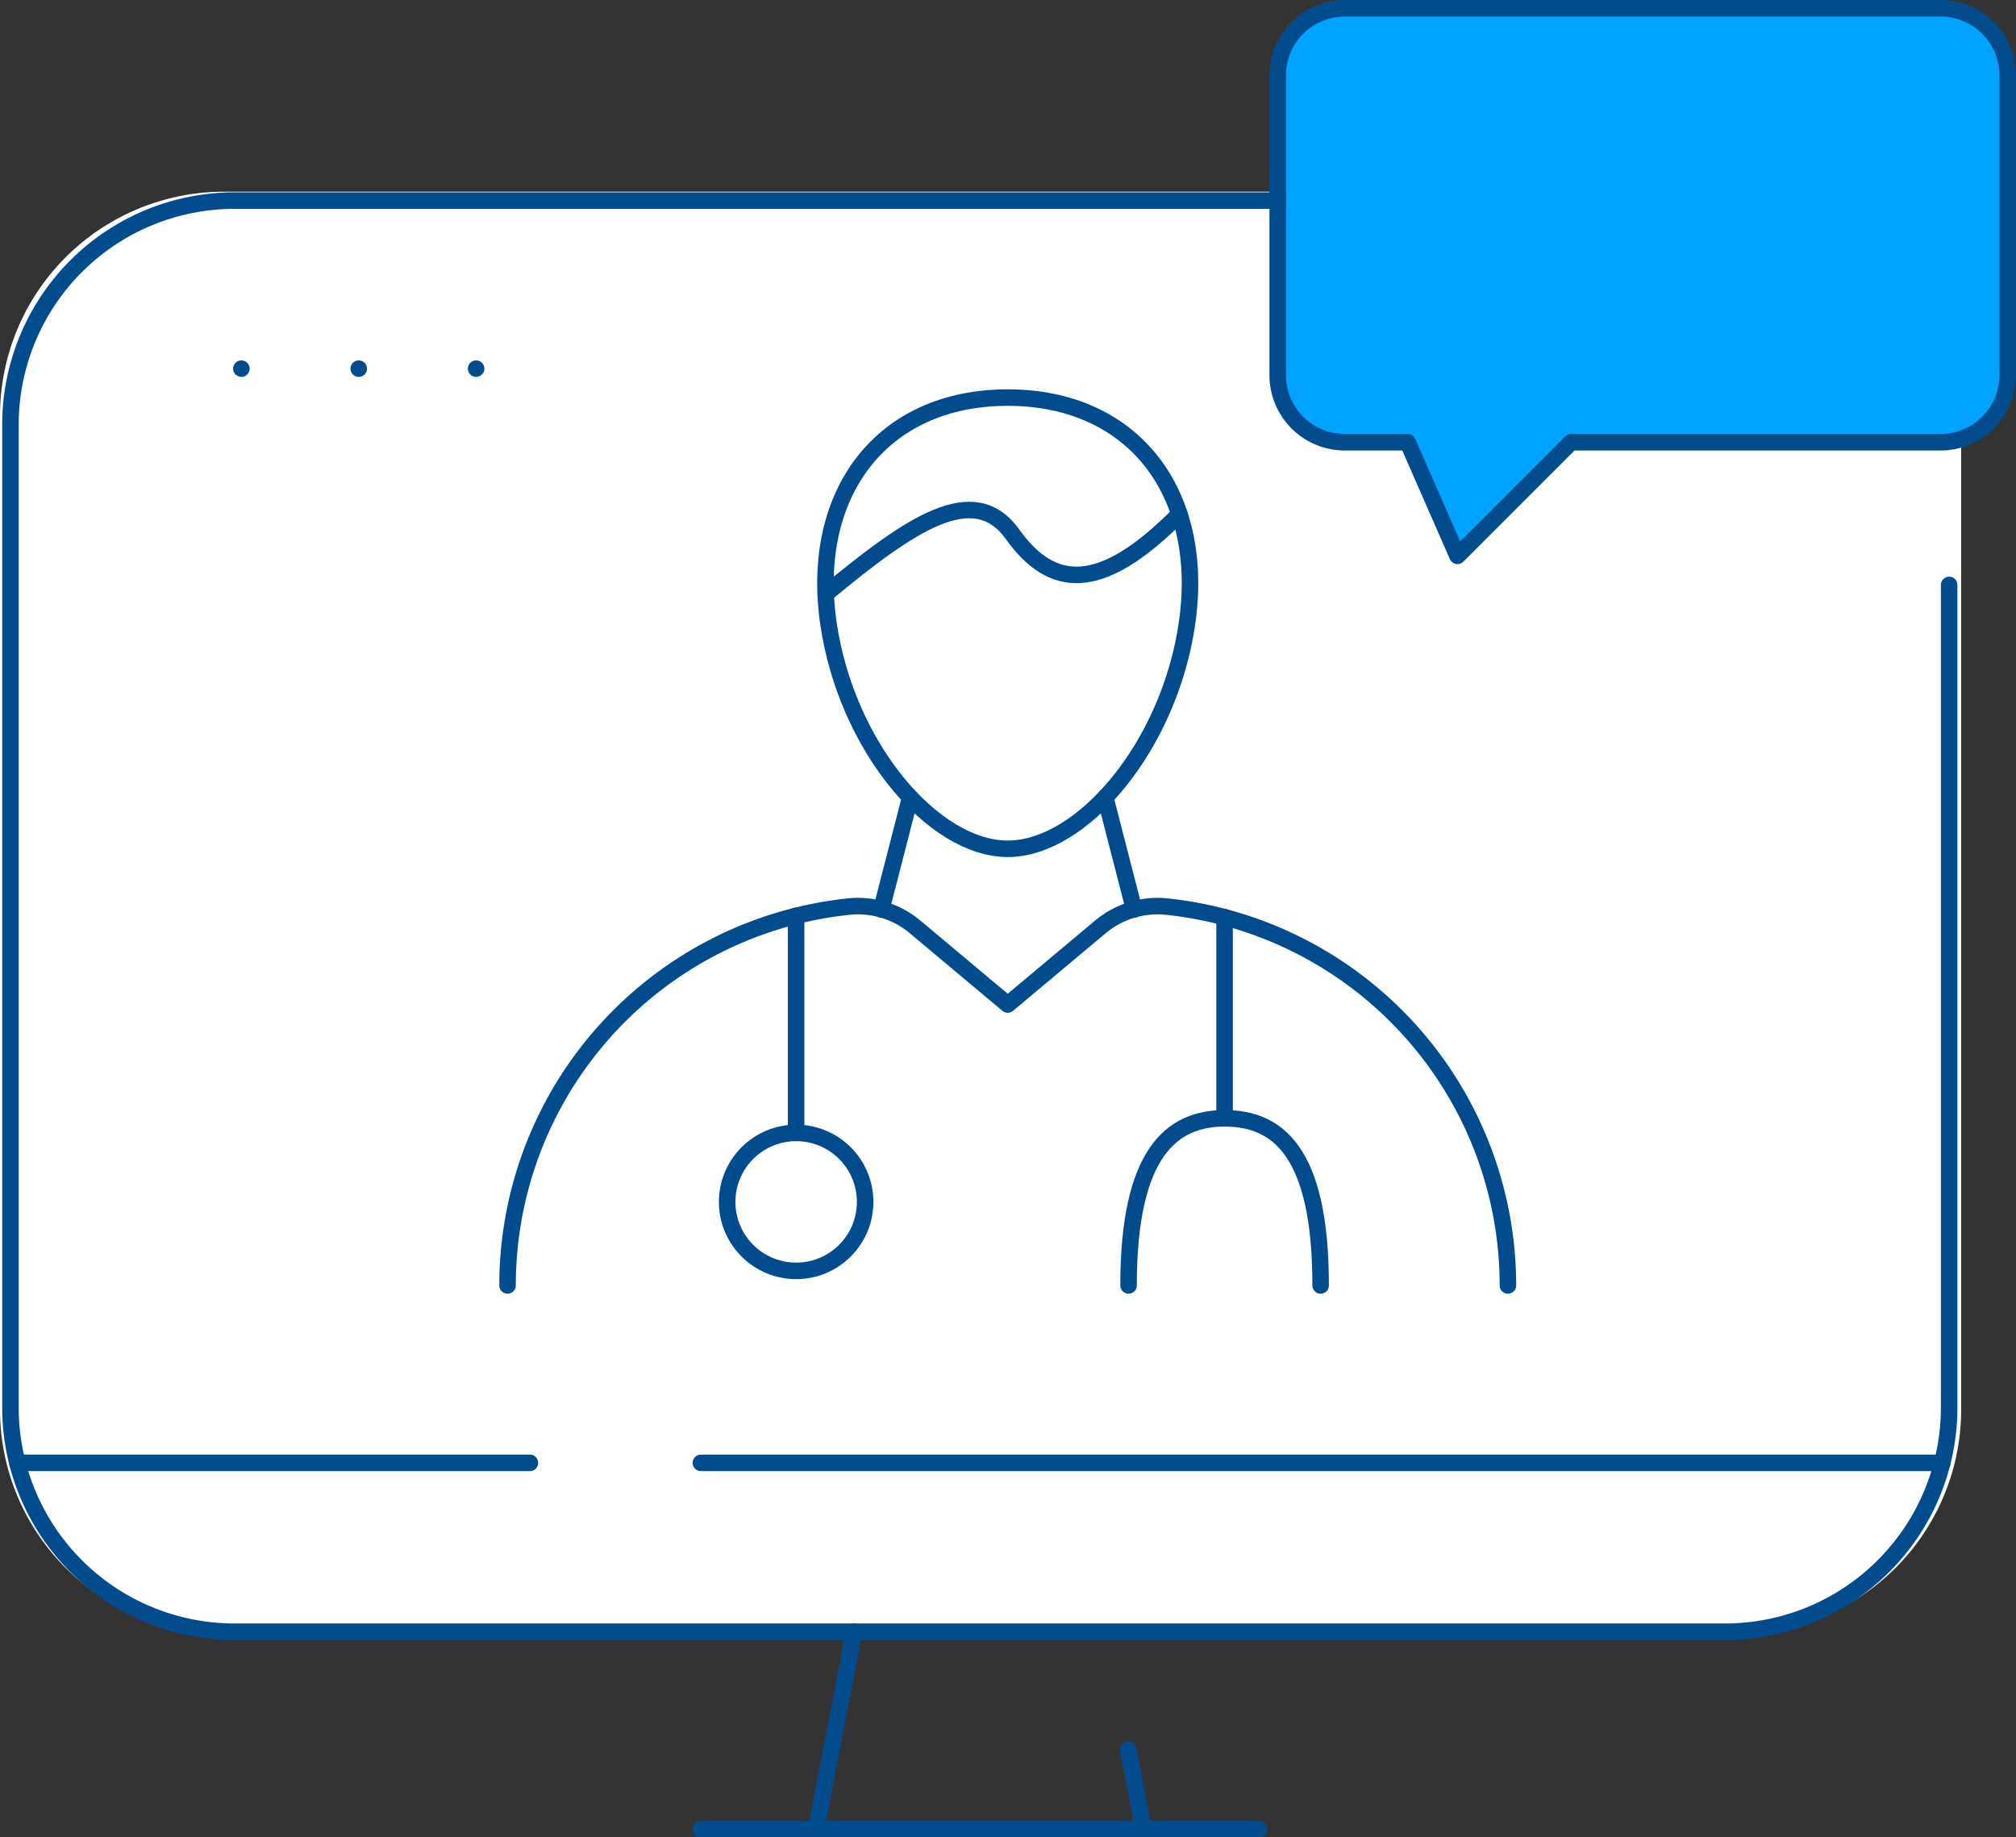<?xml version="1.0" encoding="UTF-8"?>
<svg xmlns="http://www.w3.org/2000/svg" xmlns:xlink="http://www.w3.org/1999/xlink" id="Group_454" data-name="Group 454" width="122.069" height="111.252" viewBox="0 0 122.069 111.252">
  <rect x="0" y="0" width="122.069" height="111.252" fill="#333333" stroke="none"/>
  <defs>
    <clipPath id="clip-path">
      <rect id="Rectangle_465" data-name="Rectangle 465" width="122.069" height="111.252" fill="none"></rect>
    </clipPath>
  </defs>
  <g id="Group_453" data-name="Group 453" clip-path="url(#clip-path)">
    <path id="Path_396" data-name="Path 396" d="M105.183,98.908H13.565A13.565,13.565,0,0,1,0,85.343V25.172A13.564,13.564,0,0,1,13.565,11.608h91.618a13.565,13.565,0,0,1,13.565,13.564V85.343a13.565,13.565,0,0,1-13.565,13.565" fill="#fff"></path>
    <path id="Path_397" data-name="Path 397" d="M117.5.5H81.429a4.064,4.064,0,0,0-4.064,4.064v18.15a4.065,4.065,0,0,0,4.064,4.064h3.806l3.014,6.879,6.88-6.879H117.5a4.065,4.065,0,0,0,4.064-4.064V4.564A4.064,4.064,0,0,0,117.5.5" fill="#00a3ff"></path>
    <path id="Path_398" data-name="Path 398" d="M117.5.5H81.429a4.064,4.064,0,0,0-4.064,4.064v18.15a4.065,4.065,0,0,0,4.064,4.064h3.806l3.014,6.879,6.88-6.879H117.5a4.065,4.065,0,0,0,4.064-4.064V4.564A4.064,4.064,0,0,0,117.5.5Z" fill="none" stroke="#024c8d" stroke-linecap="round" stroke-linejoin="round" stroke-width="1"></path>
    <path id="Path_399" data-name="Path 399" d="M91.305,77.833A23.067,23.067,0,0,0,70.579,54.887a5.386,5.386,0,0,0-3.979,1.26l-5.582,4.676-5.581-4.676a5.387,5.387,0,0,0-3.979-1.26A23.066,23.066,0,0,0,30.732,77.833" fill="none" stroke="#024c8d" stroke-linecap="round" stroke-linejoin="round" stroke-width="1"></path>
    <path id="Path_400" data-name="Path 400" d="M61.018,51.394c4.505,0,9.776-6.194,10.857-13.66,1.135-7.843-3.205-13.66-10.857-13.66s-11.992,5.817-10.857,13.66C51.242,45.2,56.513,51.394,61.018,51.394Z" fill="none" stroke="#024c8d" stroke-linecap="round" stroke-linejoin="round" stroke-width="1"></path>
    <line id="Line_65" data-name="Line 65" x1="1.747" y2="6.787" transform="translate(53.365 48.281)" fill="none" stroke="#024c8d" stroke-linecap="round" stroke-linejoin="round" stroke-width="1"></line>
    <line id="Line_66" data-name="Line 66" x1="1.747" y1="6.787" transform="translate(66.923 48.281)" fill="none" stroke="#024c8d" stroke-linecap="round" stroke-linejoin="round" stroke-width="1"></line>
    <circle id="Ellipse_29" data-name="Ellipse 29" cx="4.177" cy="4.177" r="4.177" transform="translate(44.03 68.597)" fill="none" stroke="#024c8d" stroke-linecap="round" stroke-linejoin="round" stroke-width="1"></circle>
    <path id="Path_401" data-name="Path 401" d="M68.334,77.833c0-8.012,2.6-10.119,5.816-10.119s5.815,2.015,5.815,10.119" fill="none" stroke="#024c8d" stroke-linecap="round" stroke-linejoin="round" stroke-width="1"></path>
    <line id="Line_67" data-name="Line 67" y1="12.178" transform="translate(74.148 55.534)" fill="none" stroke="#024c8d" stroke-linecap="round" stroke-linejoin="round" stroke-width="1"></line>
    <line id="Line_68" data-name="Line 68" y1="13.147" transform="translate(48.206 55.45)" fill="none" stroke="#024c8d" stroke-linecap="round" stroke-linejoin="round" stroke-width="1"></line>
    <path id="Path_402" data-name="Path 402" d="M50,35.961c5.157-4.267,8.97-6.877,11.311-3.61,2.373,3.312,5.3,3.629,10.1-1.227" fill="none" stroke="#024c8d" stroke-linecap="round" stroke-linejoin="round" stroke-width="1"></path>
    <path id="Path_403" data-name="Path 403" d="M118.021,35.417V85.226A13.572,13.572,0,0,1,104.449,98.8H14.2A13.572,13.572,0,0,1,.633,85.226V25.717A13.571,13.571,0,0,1,14.2,12.146H77.366" fill="none" stroke="#024c8d" stroke-linecap="round" stroke-linejoin="round" stroke-width="1"></path>
    <line id="Line_69" data-name="Line 69" transform="translate(14.615 22.321)" fill="none" stroke="#024c8d" stroke-linecap="round" stroke-linejoin="round" stroke-width="1"></line>
    <line id="Line_70" data-name="Line 70" transform="translate(21.722 22.321)" fill="none" stroke="#024c8d" stroke-linecap="round" stroke-linejoin="round" stroke-width="1"></line>
    <line id="Line_71" data-name="Line 71" transform="translate(28.829 22.321)" fill="none" stroke="#024c8d" stroke-linecap="round" stroke-linejoin="round" stroke-width="1"></line>
    <line id="Line_72" data-name="Line 72" x2="33.774" transform="translate(42.439 110.752)" fill="none" stroke="#024c8d" stroke-linecap="round" stroke-linejoin="round" stroke-width="1"></line>
    <line id="Line_73" data-name="Line 73" y1="11.954" x2="2.298" transform="translate(49.418 98.798)" fill="none" stroke="#024c8d" stroke-linecap="round" stroke-linejoin="round" stroke-width="1"></line>
    <line id="Line_74" data-name="Line 74" x1="0.925" y1="4.812" transform="translate(68.31 105.94)" fill="none" stroke="#024c8d" stroke-linecap="round" stroke-linejoin="round" stroke-width="1"></line>
    <line id="Line_75" data-name="Line 75" x2="75.17" transform="translate(42.439 88.576)" fill="none" stroke="#024c8d" stroke-linecap="round" stroke-linejoin="round" stroke-width="1"></line>
    <line id="Line_76" data-name="Line 76" x2="31.035" transform="translate(1.05 88.576)" fill="none" stroke="#024c8d" stroke-linecap="round" stroke-linejoin="round" stroke-width="1"></line>
  </g>
</svg>
